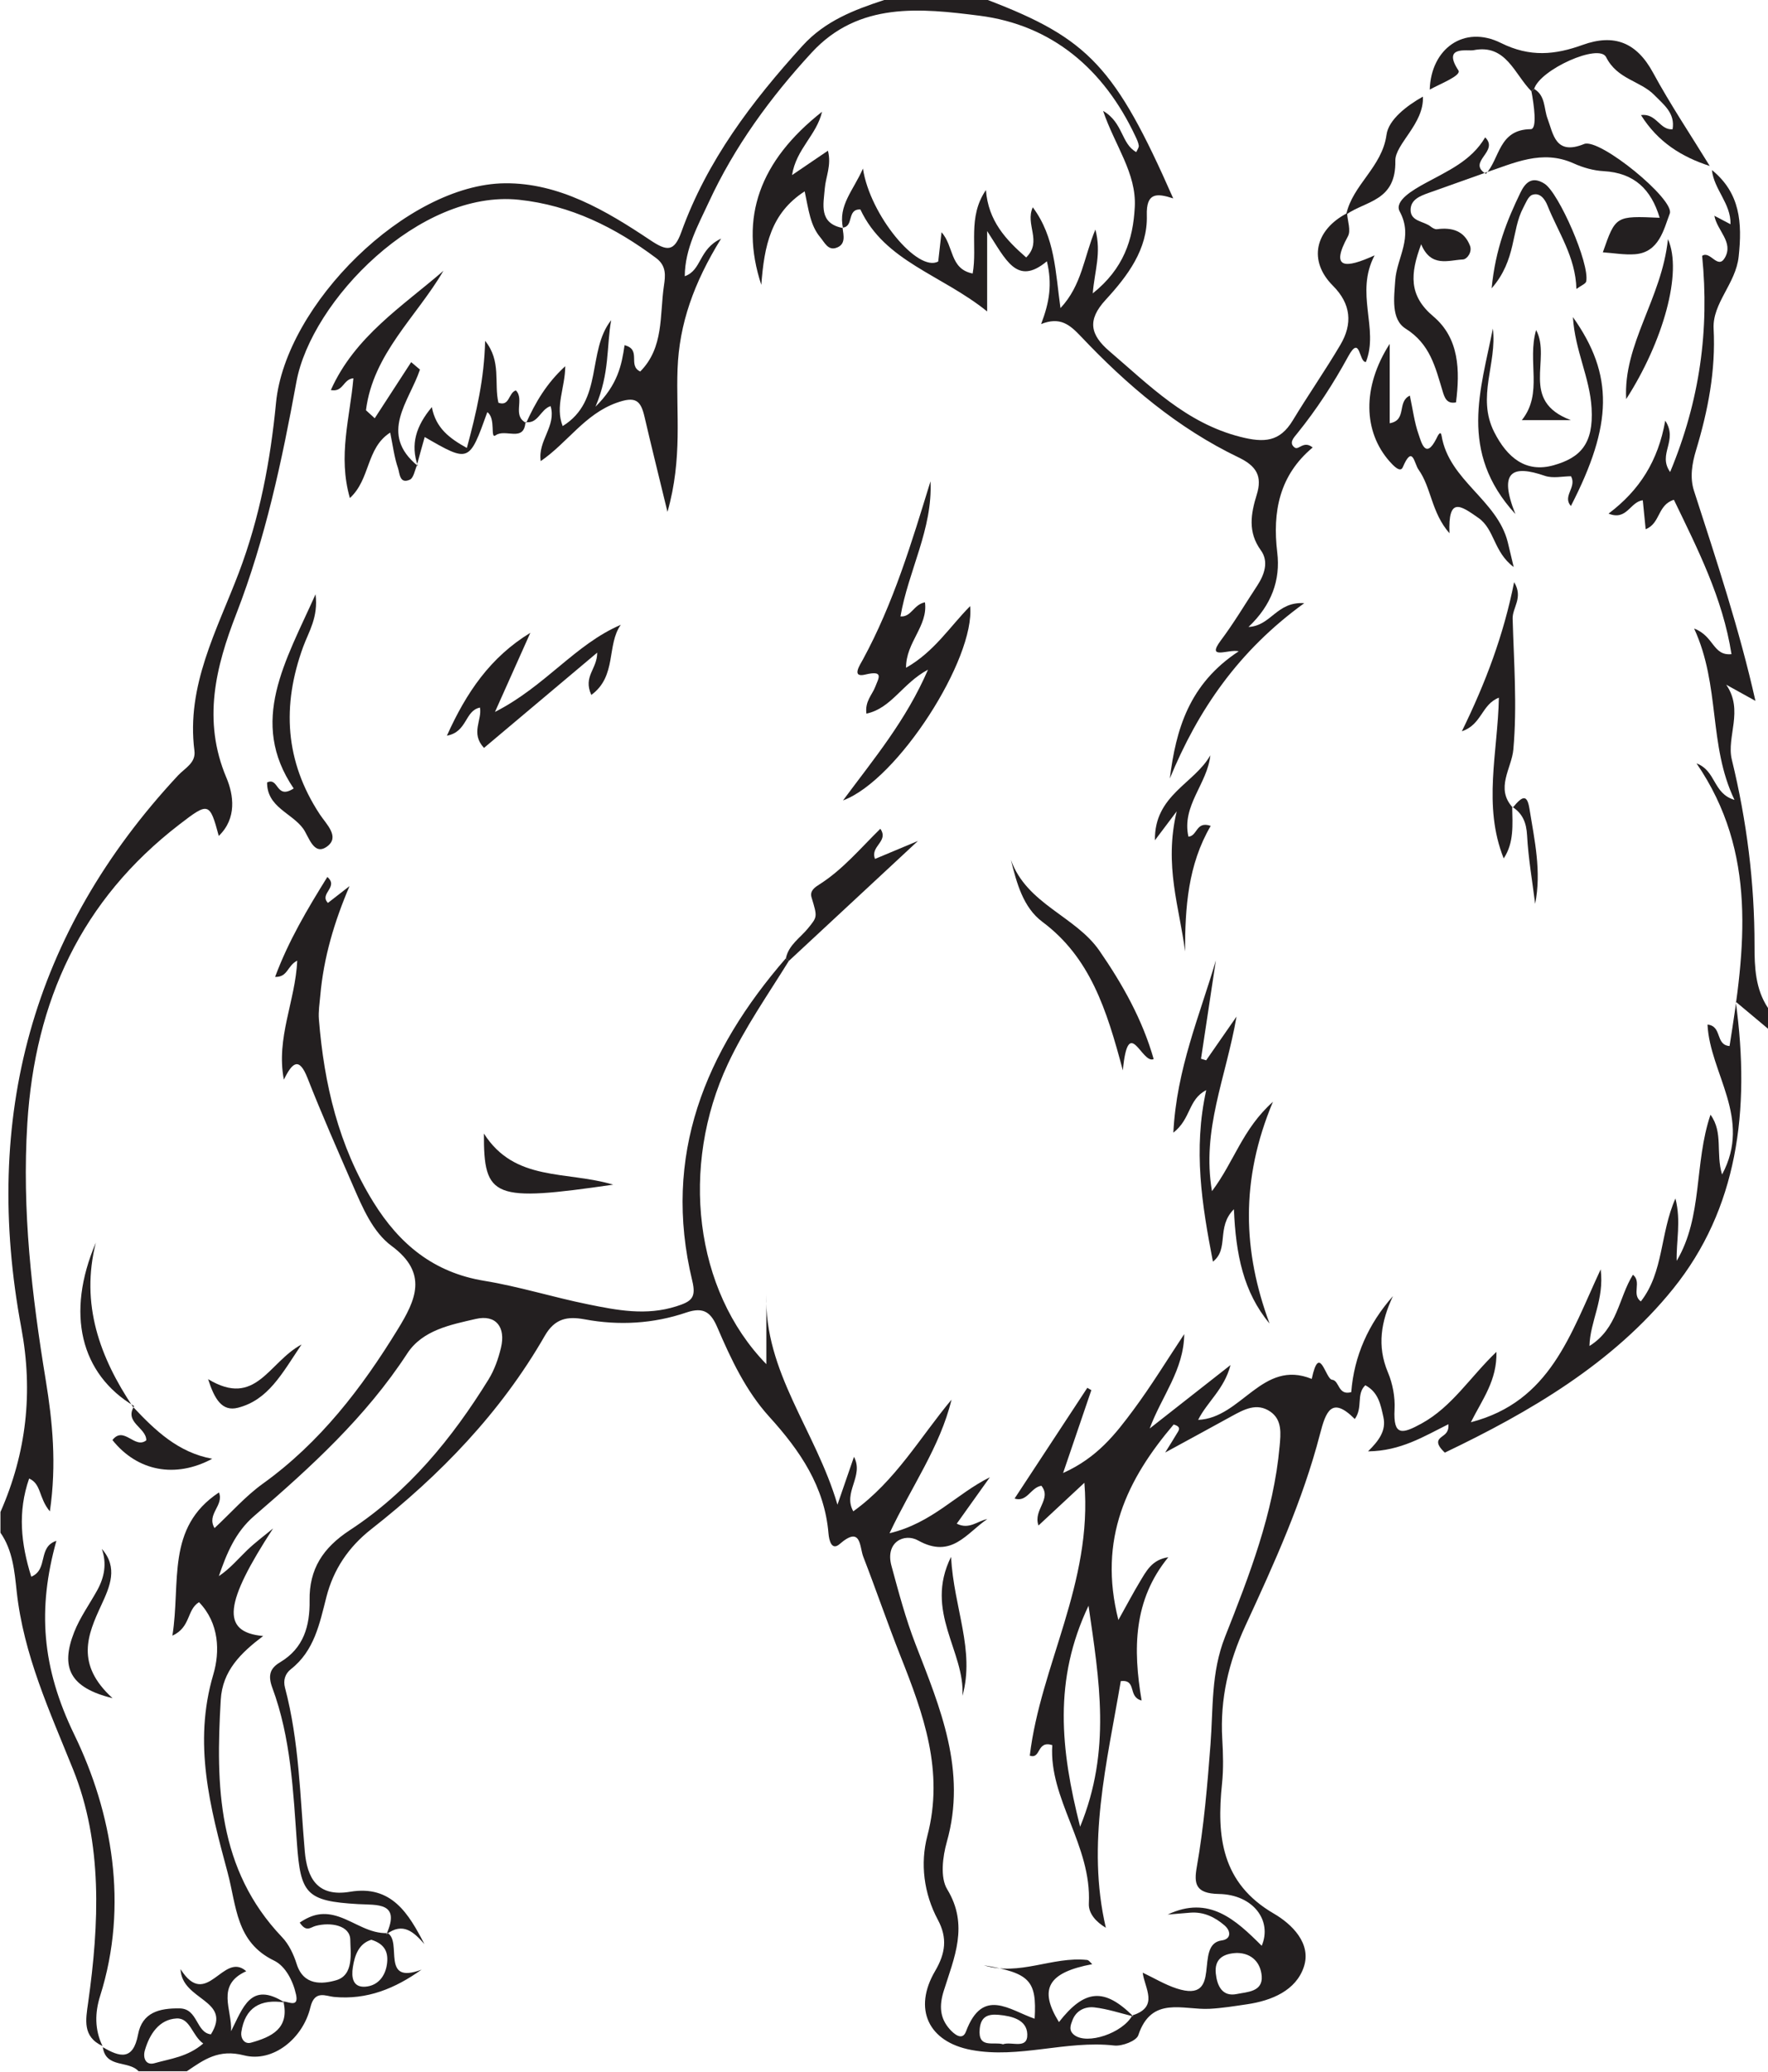 <?xml version="1.0" encoding="UTF-8"?>
<svg xmlns="http://www.w3.org/2000/svg" xmlns:xlink="http://www.w3.org/1999/xlink" width="256.066pt" height="300.077pt" viewBox="0 0 256.066 300.077" version="1.1">
<defs>
<clipPath id="clip1">
  <path d="M 14 24 L 256.066 24 L 256.066 300 L 14 300 Z M 14 24 "/>
</clipPath>
</defs>
<g id="surface1">
<g clip-path="url(#clip1)" clip-rule="nonzero">
<path style=" stroke:none;fill-rule:evenodd;fill:rgb(13.73%,12.16%,12.549%);fill-opacity:1;" d="M 145.27 296.094 C 146.516 295.637 148.871 296.914 148.785 294.617 C 148.711 292.547 146.578 292.008 144.641 291.828 C 143.09 291.691 142.078 292.074 141.898 293.832 C 141.594 296.812 143.914 295.664 145.27 296.094 M 53.777 280.957 C 52 281.5 51.379 283.137 51.102 284.949 C 50.887 286.348 51.059 287.871 52.887 287.754 C 54.656 287.637 55.77 286.328 56.035 284.547 C 56.273 282.957 55.891 281.602 53.777 280.957 M 179.152 282.867 C 177.227 282.945 175.867 283.68 176.09 285.84 C 176.273 287.602 177.012 289.262 179.152 288.812 C 180.598 288.508 182.906 288.516 182.738 286.234 C 182.598 284.34 181.371 282.891 179.152 282.867 M 29.438 295.984 C 27.809 294.84 27.551 292.242 25.559 292.355 C 23.059 292.496 21.656 294.617 20.98 296.977 C 20.664 298.094 21.129 299.199 22.391 298.832 C 24.66 298.18 27.152 297.938 29.438 295.984 M 157.656 232.574 C 152.562 243.289 153.586 253.348 156.438 264.582 C 160.984 253.5 159.207 243.336 157.656 232.574 M 61.051 285.285 C 57.25 287.996 53.18 289.699 48.344 289.234 C 47.199 289.121 45.559 288.191 44.957 290.734 C 43.887 295.25 39.539 298.773 35.344 297.699 C 31.664 296.75 29.555 298.312 27.066 300 L 20.066 300 C 18.633 298.402 15.32 299.598 14.891 296.512 C 17.328 297.953 19.277 298.508 19.996 294.672 C 20.598 291.469 23.094 290.848 26.039 290.898 C 28.684 290.945 28.371 294.406 30.547 294.656 C 33.695 289.605 26.32 289.809 26.152 285.211 C 29.941 291.234 32.32 282.547 35.664 285.512 C 31.195 287.531 33.656 291.078 33.465 294.203 C 35.18 290.852 36.281 286.902 41.207 290.035 C 37.758 289.504 35.48 290.738 34.949 294.352 C 34.832 295.176 35.363 296.137 36.352 295.863 C 39.32 295.035 41.969 293.816 41.039 289.875 C 41.895 289.984 43.285 290.758 42.879 288.902 C 42.445 286.914 41.352 284.777 39.699 283.977 C 34.148 281.293 34.273 276.082 32.969 271.23 C 30.418 261.758 27.945 252.5 30.895 242.531 C 31.867 239.234 31.77 235.102 28.824 232.062 C 27.016 233.164 27.676 235.66 24.969 236.914 C 26.203 229.16 24.008 221.25 31.711 216.168 C 32.48 218.055 29.871 219.316 31.074 221.328 C 33.461 219.105 35.555 216.703 38.078 214.891 C 46.355 208.934 52.383 201.074 57.625 192.516 C 60.18 188.348 62.082 184.426 56.715 180.461 C 54.004 178.461 52.52 174.941 51.121 171.723 C 48.879 166.555 46.598 161.402 44.543 156.156 C 43.316 153.027 42.336 153.883 41.113 156.375 C 39.949 150.352 42.781 145.004 43.051 139.141 C 41.586 139.875 41.703 141.551 39.844 141.496 C 41.789 136.258 44.531 131.652 47.41 127.02 C 49.113 128.492 46.18 129.43 47.496 130.777 C 48.531 129.973 49.578 129.156 50.625 128.344 C 48.402 133.539 46.875 138.707 46.391 144.172 C 46.289 145.324 46.098 146.496 46.188 147.637 C 46.938 157.004 49.031 165.949 54.055 174.078 C 57.836 180.199 62.793 184.309 70.121 185.512 C 75.18 186.34 80.117 187.898 85.152 188.918 C 89.371 189.777 93.578 190.602 97.961 189.207 C 100.176 188.504 100.855 187.961 100.262 185.504 C 95.883 167.387 102.125 152.281 113.824 138.793 C 113.969 138.922 114.109 139.051 114.25 139.18 C 111.207 144.094 107.887 148.828 105.418 154.102 C 98.477 168.941 100.547 186.844 110.992 197.586 L 110.992 187.449 C 110.641 198.723 118.137 207.164 121.293 217.941 C 122.266 215.121 122.93 213.184 123.684 211.008 C 125.176 213.801 122.027 216.137 123.586 218.902 C 129.715 214.496 133.254 208.18 137.812 202.727 C 136.148 209.582 132.012 215.305 128.836 222.074 C 135.027 220.605 138.531 216.355 143.363 213.969 C 141.781 216.18 140.207 218.398 138.57 220.688 C 140.363 221.602 141.59 220.285 142.988 220.027 C 139.992 222.039 137.832 225.84 132.973 223.121 C 130.992 222.012 128.176 223.336 129.113 226.793 C 130.152 230.621 131.176 234.477 132.605 238.164 C 136.184 247.395 140.043 256.477 137.133 266.777 C 136.523 268.934 136.152 271.945 137.184 273.641 C 140.363 278.867 138.184 283.574 136.684 288.367 C 136.012 290.52 136.113 292.297 137.555 293.914 C 138.129 294.559 139.371 295.68 139.906 294.246 C 142.32 287.785 146.207 291.148 149.852 292.391 C 150.18 286.824 149.133 285.789 142.484 284.648 C 147.664 286.266 152.387 283.344 157.449 283.883 C 157.715 283.91 157.941 284.277 158.195 284.492 C 151.777 285.695 150.41 288.078 153.371 292.879 C 157.102 288.098 159.949 287.879 164.145 292.055 C 162.266 291.598 160.402 290.969 158.496 290.75 C 157.203 290.605 155.883 291.164 155.336 292.59 C 155.062 293.305 154.73 294.082 155.582 294.746 C 157.457 296.207 162.59 294.492 164.004 291.91 C 167.926 290.676 165.77 287.973 165.504 285.723 C 167.141 286.496 168.715 287.457 170.422 288.012 C 177.32 290.25 172.766 281.598 176.957 281.051 C 178.316 280.871 178.309 279.699 177.359 278.879 C 175.961 277.676 174.34 276.887 172.41 277.031 C 171.312 277.113 170.215 277.215 169.121 277.305 C 175.105 274.473 178.961 278.055 182.738 281.828 C 184.289 278.203 181.523 274.406 176.523 274.324 C 173.098 274.266 172.922 272.793 173.336 270.418 C 174.371 264.523 174.867 258.586 175.324 252.617 C 175.723 247.434 175.375 242.285 177.43 237.074 C 180.941 228.191 184.461 219.168 185.332 209.477 C 185.492 207.676 185.738 205.652 183.969 204.449 C 182.023 203.125 180.168 204.148 178.391 205.121 C 175.477 206.727 172.551 208.316 168.758 210.383 C 169.695 208.867 170.059 208.312 170.387 207.738 C 170.664 207.254 171.254 206.688 169.984 206.324 C 163.258 214.25 158.992 222.867 161.98 234.641 C 163.32 232.242 164.145 230.668 165.062 229.148 C 165.996 227.609 166.812 225.895 169.211 225.551 C 164.141 231.738 164.082 238.848 165.344 246.301 C 163.289 245.793 164.711 243.242 162.328 243.488 C 160.332 255.281 157.32 267.047 160.164 279.219 C 158.812 278.414 157.629 277.195 157.703 275.703 C 158.125 267.266 151.895 260.586 152.406 252.762 C 150.109 252.047 150.809 254.836 149.148 254.293 C 150.703 241.211 158.262 229.309 157.055 214.766 C 154.449 217.195 152.508 219.004 150.41 220.953 C 149.594 218.68 152.387 217.137 150.828 215.199 C 149.27 215.438 148.773 217.629 146.945 217.051 C 150.457 211.703 153.969 206.359 157.48 201.012 C 157.676 201.125 157.871 201.238 158.062 201.352 C 156.773 205.125 155.488 208.902 153.973 213.352 C 158.945 211.121 161.586 207.668 164.141 204.234 C 166.77 200.695 169.07 196.91 171.516 193.234 C 171.461 198.441 168.23 202.25 166.512 206.906 C 170.211 204 173.914 201.094 178.219 197.715 C 177.316 201.215 174.832 203.051 173.531 205.656 C 179.828 205.398 182.797 196.805 189.984 199.723 C 191.109 194.426 191.965 199.742 192.93 199.844 C 194.023 199.957 193.746 202.168 195.707 201.637 C 196.113 196.402 198.188 191.762 201.742 187.734 C 200.039 191.379 199.398 194.93 201.023 198.789 C 201.711 200.426 202.07 202.367 201.977 204.133 C 201.766 208.074 203.129 207.695 205.887 206.184 C 210.305 203.762 212.906 199.469 216.73 195.809 C 216.848 199.926 214.691 202.695 213.031 206 C 224.539 203.008 227.43 193.293 231.832 183.855 C 232.379 188.293 230.301 191.332 230.207 194.953 C 234.297 192.414 234.426 187.957 236.504 184.633 C 237.824 185.684 236.258 187.477 237.648 188.5 C 240.98 184.234 240.418 178.629 242.66 173.586 C 243.496 176.906 242.762 179.727 242.84 182.621 C 246.656 176.188 245.34 168.531 247.738 161.453 C 249.621 164.059 248.465 166.992 249.414 170.117 C 253.793 161.961 247.648 155.473 247.305 148.402 C 249.469 148.621 248.391 151.34 250.496 151.512 C 252.742 137.465 254.586 123.527 245.715 110.566 C 248.594 111.672 248.055 114.922 251.215 115.859 C 247.395 107.918 249.199 99.348 245.367 91.039 C 248.281 92.137 248.055 95.012 250.777 94.75 C 249.508 86.605 245.871 79.516 242.438 72.391 C 240.031 73.133 240.512 75.805 238.348 76.652 C 238.199 75.172 238.066 73.82 237.93 72.465 C 236.098 72.66 235.629 75.477 232.973 74.391 C 237.461 71.012 240.156 66.762 241.184 60.93 C 243.098 63.867 240.031 65.727 241.891 68.367 C 246.199 58.023 247.594 47.758 246.527 37.059 C 247.691 36.238 248.797 39.125 249.824 37.324 C 251.105 35.07 248.699 33.422 248.297 31.25 C 249.18 31.715 249.898 32.094 250.633 32.48 C 250.727 29.5 248.234 27.445 247.945 24.629 C 252.043 27.961 252.348 32.242 251.816 37.18 C 251.395 41.098 248.004 43.906 248.191 47.598 C 248.504 53.703 247.375 59.473 245.648 65.199 C 245.051 67.172 244.73 69.184 245.348 71.09 C 248.617 81.203 251.957 91.293 254.246 101.516 C 253.07 100.867 251.543 100.02 250.012 99.172 C 252.594 102.902 250.023 106.727 250.824 110.012 C 252.992 118.91 254.125 127.844 254.113 136.988 C 254.109 140.059 254.234 143.258 256.066 146 L 256.066 149 C 254.957 148.074 253.852 147.145 251.395 145.09 C 253.562 160.91 251.602 175.156 242.328 186.664 C 233.598 197.5 221.523 204.535 209.262 210.398 C 207.867 209.094 208.23 208.551 208.75 208.152 C 209.266 207.75 209.863 207.469 209.781 206.285 C 206.227 208.047 202.879 210.164 198.141 210.215 C 199.711 208.664 200.797 207.207 200.363 205.258 C 199.965 203.473 199.656 201.66 197.746 200.641 C 196.383 201.926 197.441 203.852 196.219 205.531 C 192.859 202.16 192.031 204.441 191.176 207.727 C 188.672 217.383 184.539 226.461 180.379 235.469 C 177.926 240.781 176.695 246.074 177.023 251.84 C 177.148 253.996 177.215 256.191 176.992 258.332 C 176.199 265.945 176.879 272.738 184.496 277.168 C 187.105 278.688 189.984 281.488 188.836 284.898 C 187.691 288.305 184.199 289.773 180.613 290.301 C 178.809 290.566 177.004 290.863 175.188 290.957 C 171.359 291.16 166.781 289.016 164.863 294.785 C 164.59 295.609 162.512 296.402 161.379 296.273 C 154.422 295.484 147.574 298.215 140.668 296.914 C 134.426 295.738 132.227 290.953 135.434 285.488 C 136.941 282.918 137.242 280.695 135.836 278.066 C 133.789 274.242 133.266 269.902 134.309 265.922 C 136.773 256.551 133.746 248.258 130.422 239.871 C 128.539 235.109 126.883 230.254 125.031 225.477 C 124.477 224.043 124.758 220.906 121.609 223.641 C 120.457 224.648 120.078 223.117 119.996 222.129 C 119.43 215.305 115.875 210.113 111.398 205.18 C 108.055 201.492 105.883 196.898 103.914 192.301 C 103.008 190.188 102.008 189.219 99.418 190.102 C 94.645 191.727 89.66 192.023 84.664 191.09 C 82.191 190.633 80.359 190.945 78.898 193.488 C 72.52 204.594 63.762 213.648 53.754 221.5 C 50.453 224.094 48.297 227.336 47.281 231.281 C 46.285 235.168 45.539 239.086 42.133 241.762 C 41.273 242.441 41 243.391 41.277 244.449 C 43.336 252.211 43.453 260.203 44.141 268.133 C 44.48 272.027 45.965 274.801 50.711 274.004 C 56.73 272.992 59.199 277.199 61.469 281.582 C 59.945 279.852 58.379 278.344 55.961 280.168 C 58.07 275.473 54.617 275.949 51.879 275.793 C 44.336 275.363 43.531 274.293 43.008 266.988 C 42.461 259.406 42.133 251.727 39.453 244.488 C 38.801 242.727 39.039 241.672 40.582 240.754 C 43.984 238.727 44.891 235.504 44.84 231.809 C 44.773 227.277 46.754 224.195 50.672 221.629 C 59.137 216.086 65.465 208.363 70.754 199.805 C 71.605 198.426 72.176 196.801 72.555 195.215 C 73.27 192.25 71.859 190.359 68.91 191.035 C 65.277 191.875 61.199 192.641 58.98 196.043 C 52.988 205.234 45.023 212.504 36.82 219.566 C 34.082 221.922 32.82 225.008 31.699 228.285 C 33.309 227.211 34.477 225.801 35.785 224.539 C 36.961 223.406 38.289 222.426 39.551 221.379 C 32.566 232.098 31.887 236.402 38.113 236.961 C 34.875 239.414 32.223 241.98 31.973 246.199 C 31.238 258.625 31.48 270.75 40.855 280.582 C 41.844 281.617 42.531 283.082 42.969 284.473 C 43.973 287.648 46.699 287.391 48.688 286.82 C 51.316 286.062 50.746 282.727 50.734 280.984 C 50.723 278.867 47.879 278.367 45.715 278.949 C 44.953 279.152 44.379 279.918 43.41 278.469 C 45.227 277.25 46.859 276.844 49.148 277.637 C 51.465 278.438 53.523 280.098 56.145 279.992 C 58.297 281.277 55.078 287.539 61.051 285.285 "/>
</g>
<path style=" stroke:none;fill-rule:evenodd;fill:rgb(13.73%,12.16%,12.549%);fill-opacity:1;" d="M 143.066 0 C 157.656 5.578 161.551 9.715 169.922 28.738 C 167.488 27.941 166.004 27.902 166.098 31.184 C 166.242 36.113 163.293 39.992 160.137 43.426 C 157.434 46.363 157.887 48.484 160.707 50.891 C 166.488 55.832 171.797 61.277 179.637 63.273 C 183.086 64.152 185.348 64.016 187.234 60.898 C 189.465 57.211 191.938 53.664 194.129 49.949 C 195.922 46.914 195.691 44.027 193.047 41.379 C 189.469 37.801 190.402 33.332 195.102 30.879 C 195.168 32.008 195.688 33.383 195.227 34.223 C 192.598 39.023 194.883 38.906 199.09 36.984 C 196.191 42.488 199.75 47.578 197.832 52.422 C 196.805 52.547 197.047 48.367 195.277 51.605 C 193.121 55.555 190.703 59.293 187.875 62.785 C 187.387 63.387 186.613 64.164 187.523 64.828 C 188.102 65.25 188.816 63.746 190.117 64.816 C 185.316 68.824 184.273 74.09 184.988 80.023 C 185.469 84.004 184.184 87.629 180.824 90.812 C 184.148 90.633 184.859 87.113 188.902 87.363 C 179.352 94.27 173.512 102.859 169.43 112.758 C 170.324 105.629 172.211 99.062 179.41 94.332 C 177.945 93.973 174.617 95.699 176.844 92.723 C 178.73 90.207 180.34 87.48 182.074 84.848 C 183.145 83.219 183.789 81.332 182.617 79.711 C 180.68 77.035 181.176 74.391 182.023 71.633 C 182.836 68.992 182.004 67.508 179.387 66.254 C 170.586 62.027 163.219 55.781 156.566 48.742 C 154.93 47.012 153.535 45.84 150.789 46.938 C 152.012 43.73 152.414 41.148 151.625 37.844 C 147.246 41.496 145.672 37.574 142.973 33.465 L 142.973 45.109 C 136.348 39.762 128.141 37.887 124.613 30.34 C 122.602 30.254 123.715 32.855 122.027 32.969 L 122.098 33.035 C 121.359 29.742 123.605 27.578 124.984 24.414 C 125.992 31.172 132.945 39.523 135.887 37.871 C 136.031 36.602 136.184 35.25 136.363 33.641 C 138.176 35.625 137.52 38.949 140.875 39.617 C 141.59 35.625 140.098 31.469 142.797 27.523 C 143.129 31.996 145.691 34.73 148.625 37.289 C 151.004 34.949 148.43 32.535 149.582 30.027 C 152.832 34.379 152.855 39.434 153.594 44.625 C 156.711 41.289 156.965 37.285 158.648 33.246 C 159.551 36.676 158.527 39.219 158.27 42.492 C 162.73 38.926 164.113 34.723 164.355 29.973 C 164.609 25.07 161.48 21.113 159.766 16.062 C 162.699 17.766 162.359 20.812 164.57 22.031 C 164.719 21.676 164.973 21.363 164.934 21.09 C 164.867 20.621 164.645 20.164 164.438 19.727 C 159.891 10.031 152.375 3.605 141.832 2.27 C 133.418 1.207 124.387 0.203 117.562 7.613 C 111.562 14.125 106.379 21.23 102.656 29.285 C 101.109 32.637 99.207 35.98 99.176 40.008 C 101.676 39.137 101.148 36.105 104.438 34.562 C 100.469 41 98.379 46.918 98.133 53.445 C 97.891 59.848 98.887 66.359 96.672 74.141 C 95.332 68.609 94.309 64.512 93.355 60.398 C 92.797 57.992 92.07 57.34 89.27 58.352 C 84.676 60.016 82.211 64.105 78.316 66.789 C 77.859 63.82 80.609 61.73 79.746 58.82 C 78.262 59.289 77.93 61.465 76.105 61.125 L 76.207 61.258 C 77.543 58.309 79.137 55.539 81.867 53.043 C 81.852 56.172 80.371 58.82 81.492 61.715 C 87.445 58.055 84.961 50.883 88.516 46.375 C 87.836 50.148 88.336 54.016 86.246 58.906 C 89.492 55.699 90.043 52.852 90.457 50 C 92.969 50.629 90.863 52.938 92.727 53.809 C 96.172 50.344 95.531 45.68 96.156 41.41 C 96.379 39.922 96.535 38.508 95.035 37.383 C 89.094 32.934 82.656 29.73 75.16 28.934 C 60.789 27.406 45.078 43.555 42.926 55.328 C 40.84 66.723 38.438 78.047 34.219 88.93 C 31.242 96.594 29.297 104.359 32.785 112.629 C 33.852 115.145 34.324 118.543 31.684 121.074 C 30.371 116.168 30.191 116.172 25.992 119.406 C 11.766 130.355 5.066 144.977 3.957 162.715 C 3.168 175.297 4.605 187.574 6.629 199.926 C 7.598 205.863 8.227 212.043 7.223 218.91 C 5.574 216.938 6.016 214.941 4.219 214.152 C 2.535 219 3.035 223.598 4.527 228.371 C 7.039 227.328 5.414 224.078 8.164 223.176 C 5.43 233.027 6.012 241.453 10.777 251.281 C 16.219 262.504 18.652 275.949 14.508 289.074 C 13.73 291.531 13.699 293.973 14.848 296.352 C 11.922 294.988 12.414 292.562 12.766 290.055 C 14.375 278.645 14.891 266.977 10.59 256.293 C 7.18 247.816 3.406 239.68 2.414 230.473 C 2.105 227.609 1.844 224.543 0.066 222 L 0.066 219 C 3.84 210.422 4.82 201.617 3.086 192.328 C -2.582 161.949 4.559 135.109 25.785 112.316 C 26.781 111.25 28.387 110.504 28.16 108.742 C 26.945 99.316 31.434 91.266 34.578 82.984 C 37.617 74.98 39.168 66.73 39.977 58.344 C 41.344 44.145 58.871 26.691 73.117 26.547 C 80.961 26.469 87.785 30.508 94.16 34.77 C 96.613 36.414 97.641 36.496 98.684 33.602 C 102.41 23.25 108.902 14.695 116.219 6.641 C 119.488 3.039 123.68 1.434 128.066 0 Z M 143.066 0 "/>
<path style=" stroke:none;fill-rule:evenodd;fill:rgb(13.73%,12.16%,12.549%);fill-opacity:1;" d="M 247.629 24.043 C 243.562 22.723 240.121 20.59 237.668 16.668 C 239.941 16.379 240.367 18.879 242.246 18.723 C 242.641 16.375 240.941 15.145 239.625 13.789 C 237.57 11.68 234.25 11.52 232.621 8.277 C 231.594 6.23 223.047 10.07 222.199 12.879 C 222.066 12.992 221.934 13.105 221.801 13.219 C 219.328 10.742 218.137 6.324 213.41 7.273 C 212.574 7.441 208.84 6.559 211.223 10.191 C 211.715 10.945 208.605 12.125 207.074 12.98 C 207.25 7.074 212.027 3.559 217.391 6.227 C 221.605 8.324 225.246 7.941 229.219 6.504 C 233.801 4.852 237.039 6.148 239.414 10.523 C 241.926 15.152 244.871 19.547 247.629 24.043 "/>
<path style=" stroke:none;fill-rule:evenodd;fill:rgb(13.73%,12.16%,12.549%);fill-opacity:1;" d="M 206.082 13.996 C 206.285 17.906 202.047 20.863 202.09 23.293 C 202.199 29.141 197.859 29.055 194.977 31.07 C 195.898 26.75 200.172 24.23 200.816 19.508 C 201.109 17.34 203.738 15.309 206.082 13.996 "/>
<path style=" stroke:none;fill-rule:evenodd;fill:rgb(13.73%,12.16%,12.549%);fill-opacity:1;" d="M 134.766 69.715 C 135.102 76.621 131.555 82.668 130.418 89.285 C 132.012 89.398 132.289 87.57 133.965 87.238 C 134.43 90.691 131.188 93.039 131.227 96.719 C 135.324 94.398 137.59 90.73 140.508 87.793 C 141.27 95.363 130.039 113 122.098 115.934 C 126.621 109.832 131.211 104.371 134.406 96.996 C 130.688 98.977 129.137 102.578 125.488 103.363 C 125.25 101.574 126.324 100.641 126.77 99.469 C 127.254 98.211 128.074 97.039 125.305 97.707 C 123.262 98.195 124.562 96.289 124.969 95.539 C 129.41 87.379 132.047 78.547 134.766 69.715 "/>
<path style=" stroke:none;fill-rule:evenodd;fill:rgb(13.73%,12.16%,12.549%);fill-opacity:1;" d="M 183.875 191.707 C 180.078 187.133 178.992 181.707 178.711 175.145 C 176.113 177.75 178.059 180.883 175.672 182.738 C 174.074 174.488 172.797 166.512 174.703 157.895 C 172.051 159.262 172.539 162.023 169.941 164.055 C 170.406 154.82 173.766 147.078 176.098 139.102 C 175.383 143.852 174.668 148.602 173.949 153.352 C 174.199 153.426 174.445 153.5 174.691 153.578 C 175.879 151.867 177.066 150.156 179.094 147.238 C 177.523 156.246 174.02 163.625 175.535 172.527 C 178.77 168.23 179.926 163.555 184.363 159.586 C 179.59 170.953 180.027 181.32 183.875 191.707 "/>
<path style=" stroke:none;fill-rule:evenodd;fill:rgb(13.73%,12.16%,12.549%);fill-opacity:1;" d="M 60.406 67.363 C 60.07 68.094 59.918 69.219 59.363 69.473 C 57.844 70.176 57.891 68.492 57.641 67.789 C 57.113 66.285 56.926 64.664 56.512 62.656 C 52.996 64.91 53.68 69.383 50.676 72.137 C 48.91 66.031 50.699 60.441 51.184 54.793 C 49.684 54.902 49.738 56.852 47.918 56.496 C 51.387 48.734 58.242 44.402 64.23 39.219 C 60.312 45.906 54.031 51.234 53.004 59.422 L 54.273 60.582 C 56.031 57.871 57.793 55.164 59.551 52.453 C 59.977 52.812 60.398 53.172 60.824 53.531 C 59.262 58.184 54.789 62.82 60.523 67.496 C 60.508 67.477 60.406 67.363 60.406 67.363 "/>
<path style=" stroke:none;fill-rule:evenodd;fill:rgb(13.73%,12.16%,12.549%);fill-opacity:1;" d="M 215.07 25.039 C 212.383 25.996 209.688 26.949 207 27.91 C 205.727 28.363 204.285 28.883 204.305 30.434 C 204.324 32.094 206.215 32.02 207.203 32.809 C 207.457 33.008 207.824 33.234 208.105 33.199 C 210.258 32.918 212.047 33.387 212.902 35.582 C 213.258 36.496 212.488 37.551 211.875 37.582 C 209.758 37.688 207.258 38.781 205.832 35.379 C 204.227 39.688 204.016 42.812 207.594 45.828 C 211.367 49.008 211.457 53.672 210.879 58.281 C 209.504 58.562 209.203 57.535 208.926 56.613 C 207.883 53.184 207.133 49.832 203.59 47.605 C 201.438 46.254 201.914 43.078 202.078 40.594 C 202.301 37.312 204.758 34.391 202.723 30.629 C 201.887 29.086 204.719 27.469 206.43 26.531 C 209.668 24.762 213.098 23.309 215.102 19.895 C 217.195 21.957 212.402 23.422 215.199 25.184 C 215.195 25.18 215.07 25.039 215.07 25.039 "/>
<path style=" stroke:none;fill-rule:evenodd;fill:rgb(13.73%,12.16%,12.549%);fill-opacity:1;" d="M 201.273 49.805 L 201.273 61.305 C 203.844 60.855 202.277 58.199 204.195 57.301 C 204.617 59.262 204.848 61.188 205.48 62.973 C 205.84 63.984 206.465 66.656 208.035 63.535 C 208.152 63.301 208.633 62.176 208.789 63.113 C 209.871 69.613 216.832 72.383 218.375 78.527 C 218.605 79.449 218.816 80.379 219.234 82.129 C 216.297 79.93 216.496 76.676 214.121 75.012 C 211.5 73.176 209.727 71.914 209.934 77.242 C 207.281 74.203 207.32 70.629 205.438 68 C 204.828 67.148 204.598 64.32 203.168 67.68 C 202.809 68.527 201.777 67.418 201.258 66.832 C 197.48 62.551 197.223 56.129 201.273 49.805 "/>
<path style=" stroke:none;fill-rule:evenodd;fill:rgb(13.73%,12.16%,12.549%);fill-opacity:1;" d="M 71.688 103.117 C 79.02 99.379 83.262 93.355 89.914 90.496 C 87.828 93.402 89.383 97.93 85.641 100.656 C 84.418 97.945 86.504 96.926 86.496 94.527 C 80.773 99.348 75.457 103.816 70.098 108.328 C 68.109 106.195 69.852 104.277 69.516 102.488 C 67.297 102.926 67.715 106.012 64.727 106.555 C 67.555 100.27 71.027 95.188 76.812 91.656 C 75.262 95.121 73.715 98.586 71.688 103.117 "/>
<path style=" stroke:none;fill-rule:evenodd;fill:rgb(13.73%,12.16%,12.549%);fill-opacity:1;" d="M 222.199 12.879 C 223.867 13.879 223.578 15.695 224.141 17.191 C 224.969 19.391 225.254 22.562 229.43 20.859 C 231.668 19.941 242.613 28.918 241.84 30.934 C 240.973 33.191 240.305 36.566 236.793 36.824 C 235.27 36.938 233.715 36.652 232.145 36.547 C 233.992 31.258 233.992 31.258 240.375 31.543 C 239.145 27.414 236.684 25.035 232.258 24.789 C 230.793 24.711 229.27 24.277 227.926 23.668 C 223.332 21.594 219.25 23.641 215.066 25.035 C 215.07 25.039 215.195 25.18 215.199 25.188 C 217.246 22.992 217.023 18.758 221.699 18.711 C 222.68 18.703 222.164 15.148 221.801 13.219 C 221.934 13.105 222.066 12.992 222.199 12.879 "/>
<path style=" stroke:none;fill-rule:evenodd;fill:rgb(13.73%,12.16%,12.549%);fill-opacity:1;" d="M 122.027 32.969 C 122.176 34.105 122.547 35.43 121.09 35.906 C 119.918 36.289 119.43 35.121 118.809 34.383 C 117.363 32.656 117.133 30.488 116.543 27.715 C 111.645 30.879 110.695 35.559 110.262 41.258 C 107.051 31.512 110.035 23.289 119.059 16.188 C 118.266 19.594 115.324 21.551 114.715 25.359 C 116.742 23.984 118.16 23.02 119.914 21.828 C 120.453 23.953 119.594 25.594 119.457 27.285 C 119.277 29.574 118.527 32.367 122.098 33.035 Z M 122.027 32.969 "/>
<path style=" stroke:none;fill-rule:evenodd;fill:rgb(13.73%,12.16%,12.549%);fill-opacity:1;" d="M 216.215 47.586 C 216.852 52.637 213.828 57.48 216.414 62.586 C 218.273 66.254 220.969 68.535 225.023 67.387 C 228.836 66.309 230.824 64.336 230.516 59.121 C 230.254 54.641 228.109 50.789 227.812 45.93 C 233.754 54.305 233.574 61.527 227.52 73.289 C 226.242 71.867 228.418 70.574 227.535 68.98 C 226.355 68.98 224.922 69.324 223.742 68.918 C 219.109 67.324 216.973 68.176 219.477 74.453 C 211.172 65.402 214.516 56.355 216.215 47.586 "/>
<path style=" stroke:none;fill-rule:evenodd;fill:rgb(13.73%,12.16%,12.549%);fill-opacity:1;" d="M 219.016 116.852 C 219.066 119.441 219.297 122.074 217.785 124.332 C 214.738 116.684 216.93 108.969 217.09 101.051 C 214.547 102.047 214.633 104.953 211.727 105.918 C 215.207 98.805 217.773 91.957 219.297 84.32 C 220.664 86.574 219.035 87.984 219.082 89.613 C 219.258 95.922 219.746 102.211 219.184 108.559 C 218.941 111.285 216.52 114.184 219.102 116.973 Z M 219.016 116.852 "/>
<path style=" stroke:none;fill-rule:evenodd;fill:rgb(13.73%,12.16%,12.549%);fill-opacity:1;" d="M 146.41 124.539 C 148.715 130.984 155.75 132.672 159.223 137.688 C 162.582 142.547 165.473 147.699 167.09 153.398 C 165.367 154.195 163.414 146.762 162.625 155.035 C 160.266 146.16 157.871 138.672 150.977 133.523 C 148.18 131.438 147.25 127.895 146.41 124.539 "/>
<path style=" stroke:none;fill-rule:evenodd;fill:rgb(13.73%,12.16%,12.549%);fill-opacity:1;" d="M 38.684 113.332 C 40.41 112.508 39.918 115.879 42.535 114.203 C 35.949 104.504 41.375 95.77 45.699 86.078 C 46.129 89.398 44.699 91.52 43.91 93.684 C 40.801 102.207 41.27 110.258 46.309 117.938 C 47.25 119.371 49.312 121.238 47.324 122.641 C 45.426 123.977 44.73 121.172 43.922 120.039 C 42.273 117.742 38.66 116.922 38.684 113.332 "/>
<path style=" stroke:none;fill-rule:evenodd;fill:rgb(13.73%,12.16%,12.549%);fill-opacity:1;" d="M 170.426 117.516 C 168.98 119.434 168.34 120.285 167.273 121.703 C 167.164 115.164 172.992 113.504 175.293 109.398 C 174.883 113.516 171.113 116.684 172.125 121.184 C 173.457 121.09 173.199 118.875 175.352 119.621 C 172.055 125.246 171.633 131.445 171.637 137.801 C 170.848 131.504 168.555 125.383 170.426 117.516 "/>
<path style=" stroke:none;fill-rule:evenodd;fill:rgb(13.73%,12.16%,12.549%);fill-opacity:1;" d="M 113.824 138.793 C 114.227 136.855 115.898 135.848 117.031 134.453 C 118.379 132.789 118.406 132.84 117.539 129.98 C 117.238 128.992 118.086 128.477 118.715 128.074 C 122.086 125.926 124.625 122.859 127.504 120.039 C 128.777 121.895 125.992 122.531 126.734 124.406 C 128.426 123.699 130.133 122.98 132.945 121.805 C 126.145 128.125 120.199 133.652 114.25 139.184 C 114.109 139.051 113.969 138.922 113.824 138.793 "/>
<path style=" stroke:none;fill-rule:evenodd;fill:rgb(13.73%,12.16%,12.549%);fill-opacity:1;" d="M 76.105 61.125 C 75.91 64.125 73.188 62.035 71.785 63.051 C 70.941 63.656 71.863 60.582 70.578 59.699 C 67.953 67.016 67.953 67.016 61.512 63.301 C 61.121 64.68 60.746 66.004 60.391 67.344 C 60.406 67.363 60.504 67.477 60.523 67.496 C 59.414 64.383 60.254 61.695 62.547 58.965 C 63.117 62.016 65.109 63.492 67.617 64.883 C 69.004 59.75 70.141 54.859 70.262 49.367 C 72.645 52.32 71.531 55.492 72.188 58.332 C 73.832 58.922 73.625 56.879 74.715 56.547 C 76.02 57.848 74.125 60.207 76.203 61.254 C 76.207 61.258 76.105 61.125 76.105 61.125 "/>
<path style=" stroke:none;fill-rule:evenodd;fill:rgb(13.73%,12.16%,12.549%);fill-opacity:1;" d="M 88.809 171.586 C 71.465 174.102 70.051 173.566 70.086 164.184 C 74.562 171.215 81.953 169.547 88.809 171.586 "/>
<path style=" stroke:none;fill-rule:evenodd;fill:rgb(13.73%,12.16%,12.549%);fill-opacity:1;" d="M 216.039 41.762 C 216.605 35.965 218.285 31.895 220.203 27.914 C 220.895 26.477 221.867 25.434 223.715 26.621 C 225.754 27.934 230.27 38.195 229.734 40.766 C 229.66 41.113 229.012 41.34 228.316 41.855 C 228.199 37.203 225.68 33.664 224.125 29.762 C 223.758 28.852 223.047 27.836 221.926 28.223 C 221.34 28.422 220.977 29.414 220.613 30.102 C 218.863 33.395 219.66 37.613 216.039 41.762 "/>
<path style=" stroke:none;fill-rule:evenodd;fill:rgb(13.73%,12.16%,12.549%);fill-opacity:1;" d="M 19.293 203.801 C 22.484 207.195 25.812 210.387 30.738 211.289 C 25.395 214.16 19.895 213.102 16.285 208.578 C 17.941 206.445 19.516 209.945 21.188 208.617 C 21.207 206.773 17.945 206.035 19.434 203.664 Z M 19.293 203.801 "/>
<path style=" stroke:none;fill-rule:evenodd;fill:rgb(13.73%,12.16%,12.549%);fill-opacity:1;" d="M 16.301 245.965 C 10.098 244.445 8.73 241.516 10.746 236.391 C 11.582 234.27 12.961 232.359 14.078 230.344 C 15.137 228.426 15.488 226.441 14.746 224.34 C 17.133 227.031 15.922 229.789 14.676 232.477 C 12.68 236.785 10.887 241.035 16.301 245.965 "/>
<path style=" stroke:none;fill-rule:evenodd;fill:rgb(13.73%,12.16%,12.549%);fill-opacity:1;" d="M 241.574 34.641 C 243.734 39.438 240.848 49.539 235.527 57.805 C 235.074 49.805 240.684 43.273 241.574 34.641 "/>
<path style=" stroke:none;fill-rule:evenodd;fill:rgb(13.73%,12.16%,12.549%);fill-opacity:1;" d="M 19.434 203.664 C 11.66 199.027 9.492 190.25 13.883 179.98 C 11.625 188.895 14.449 196.598 19.281 203.812 C 19.289 203.801 19.434 203.664 19.434 203.664 "/>
<path style=" stroke:none;fill-rule:evenodd;fill:rgb(13.73%,12.16%,12.549%);fill-opacity:1;" d="M 30.141 199.758 C 37.078 203.945 38.863 197.324 43.676 194.734 C 40.801 199.027 38.844 202.766 34.465 203.898 C 32.156 204.496 31.066 202.641 30.141 199.758 "/>
<path style=" stroke:none;fill-rule:evenodd;fill:rgb(13.73%,12.16%,12.549%);fill-opacity:1;" d="M 222.484 47.797 C 224.746 52.078 220.02 58.035 227.508 60.852 L 220.414 60.852 C 223.539 56.938 221.152 52.363 222.484 47.797 "/>
<path style=" stroke:none;fill-rule:evenodd;fill:rgb(13.73%,12.16%,12.549%);fill-opacity:1;" d="M 219.102 116.973 C 220.586 115.152 221.191 115.109 221.52 117.156 C 222.246 121.684 223.285 126.219 222.34 130.91 C 221.93 127.605 221.352 124.309 221.172 120.992 C 221.07 119.148 220.527 117.824 219.016 116.852 C 219.016 116.852 219.102 116.973 219.102 116.973 "/>
<path style=" stroke:none;fill-rule:evenodd;fill:rgb(13.73%,12.16%,12.549%);fill-opacity:1;" d="M 137.742 225.5 C 138.152 232.949 141.234 239.02 139.395 245.629 C 139.785 239.18 133.805 233.426 137.742 225.5 "/>
</g>
</svg>
